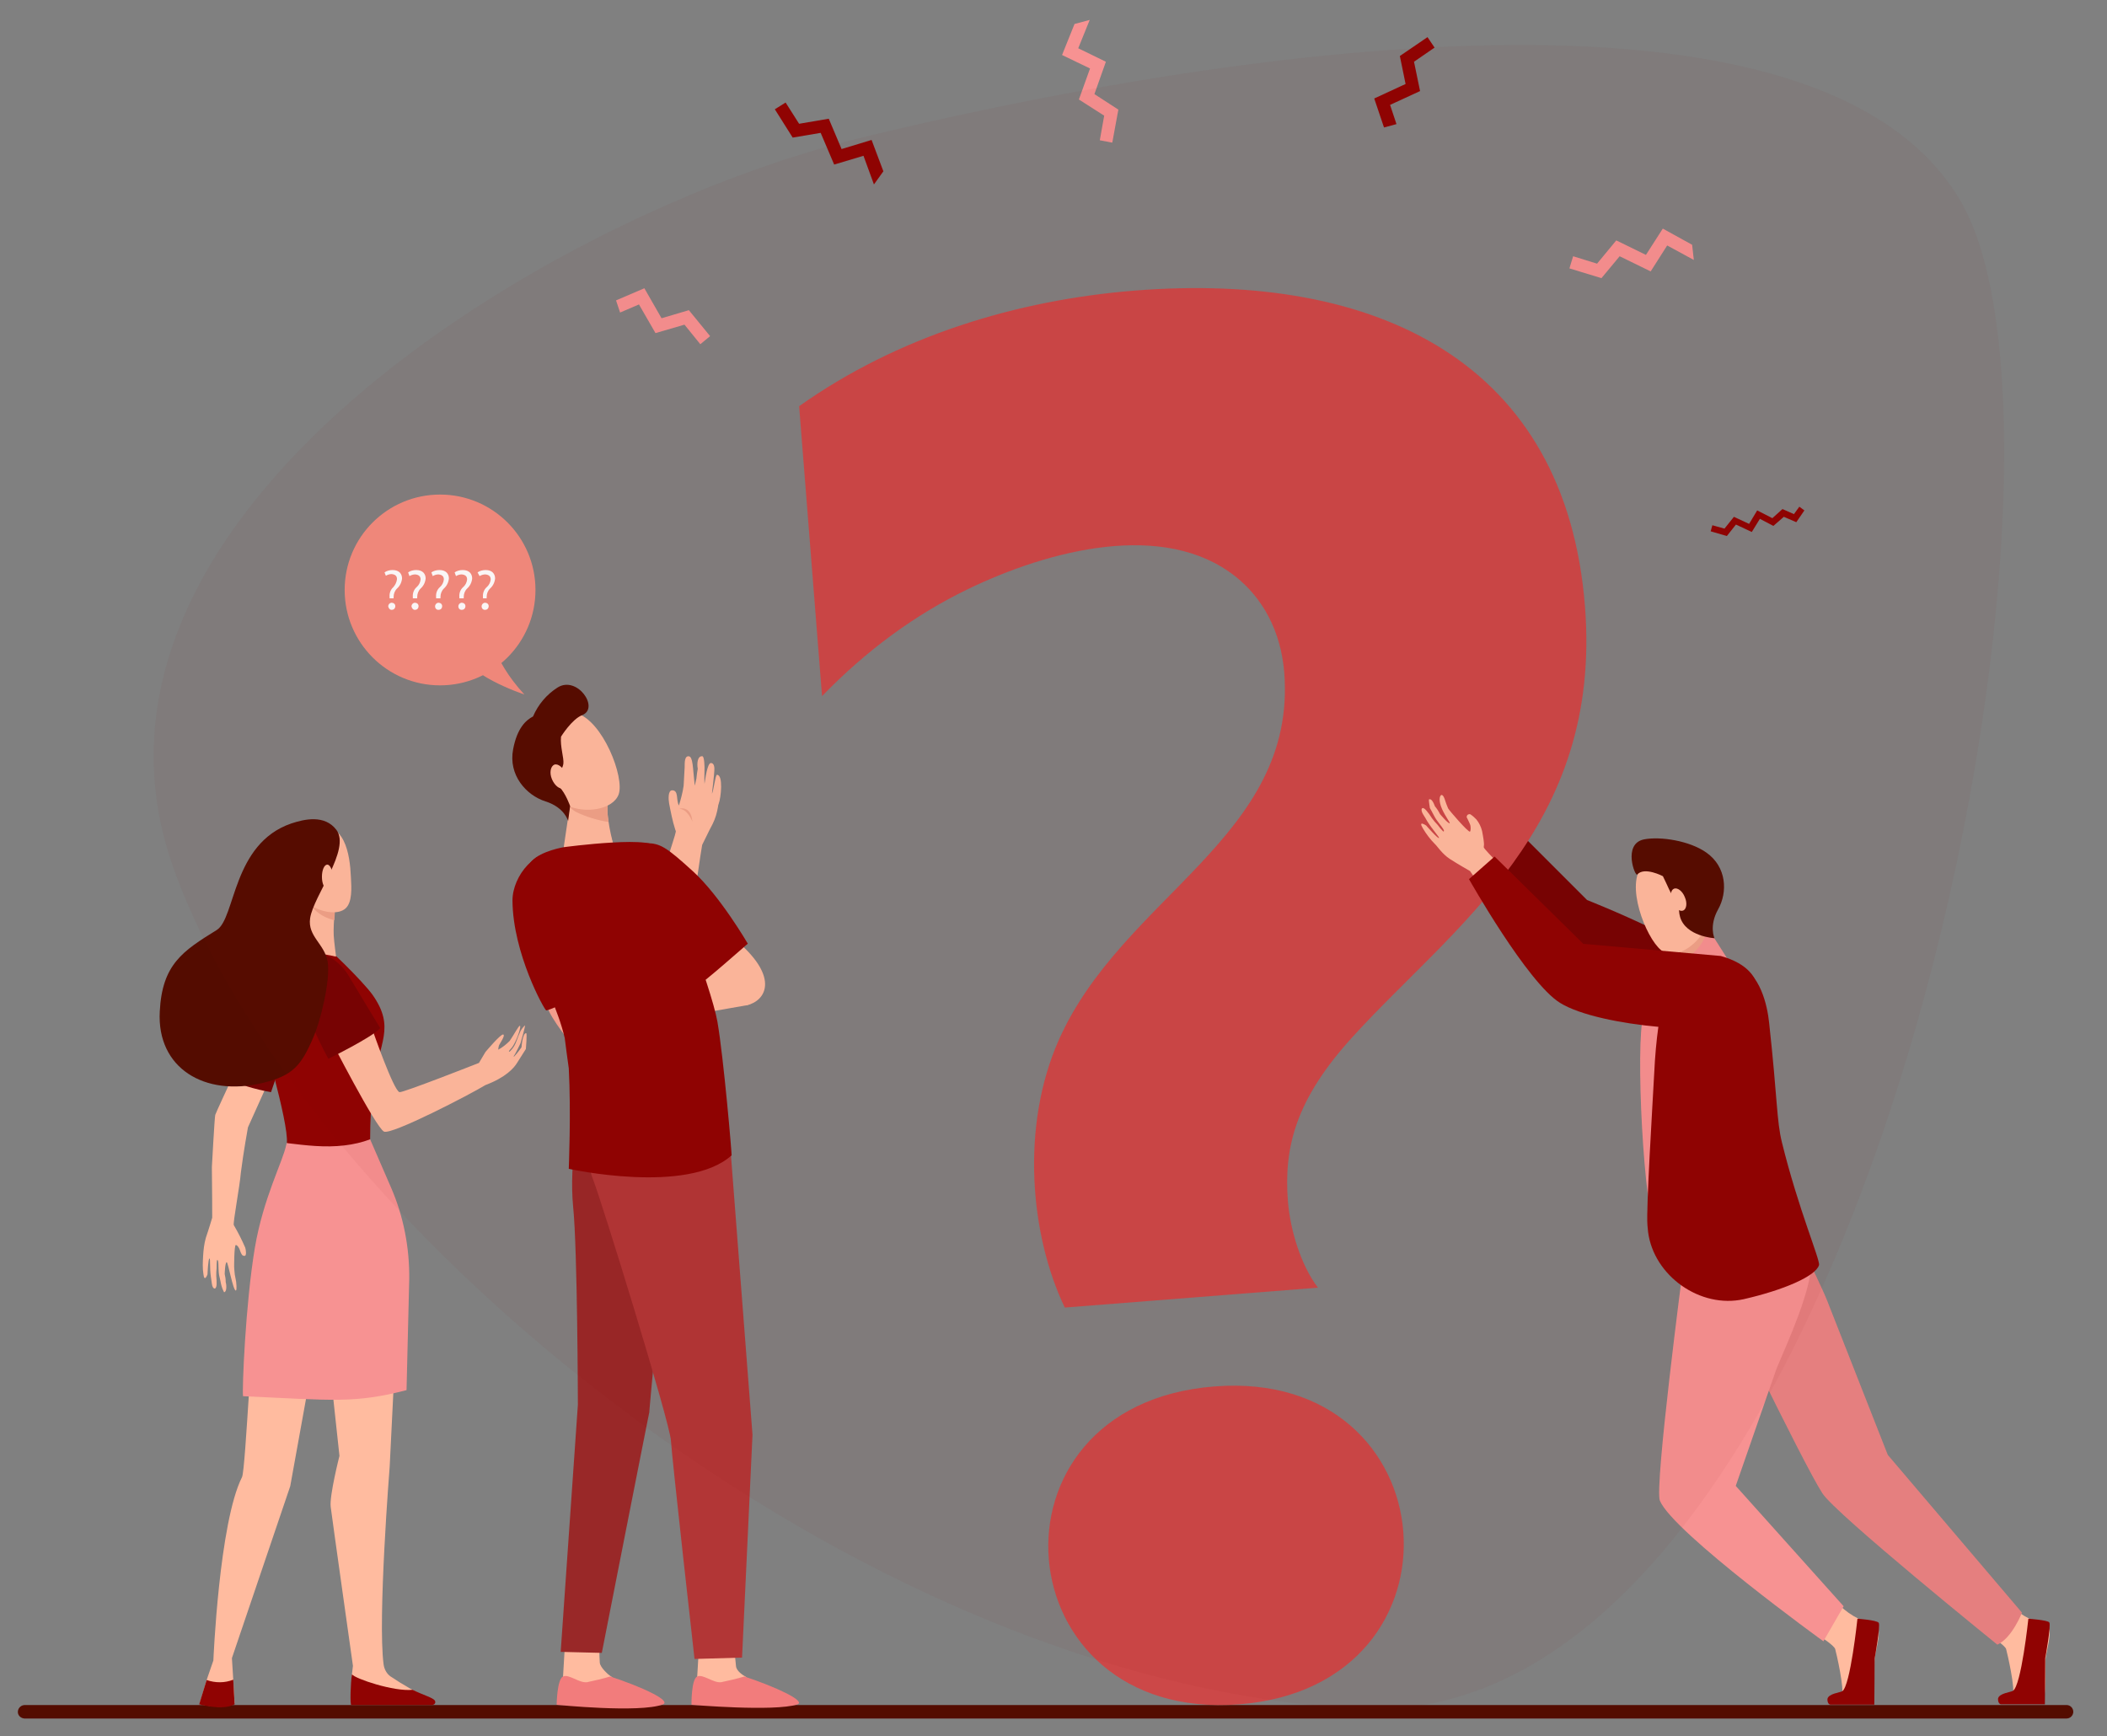 <?xml version="1.0" encoding="utf-8"?>
<!-- Generator: Adobe Illustrator 25.0.1, SVG Export Plug-In . SVG Version: 6.00 Build 0)  -->
<svg version="1.1" id="Layer_1" xmlns="http://www.w3.org/2000/svg" xmlns:xlink="http://www.w3.org/1999/xlink" x="0px" y="0px"
	 viewBox="0 0 625 515" style="enable-background:new 0 0 625 515;" xml:space="preserve">
<rect x="0" y="0" width="625" height="515" fill="#808080" stroke="none"/>
<style type="text/css">
	.st0{fill:#540C00;}
	.st1{fill:#900302;}
	.st2{fill:#F79292;}
	.st3{fill:#FFBB9F;}
	.st4{fill:#770303;}
	.st5{fill:#EFA389;}
	.st6{fill:#F7A491;}
	.st7{fill:#F47458;}
	.st8{fill:#E57F7F;}
	.st9{fill:#CC4848;}
	.st10{fill:#F8A492;}
	.st11{fill:#F27C7C;}
	.st12{fill:#992828;}
	.st13{fill:#B23636;}
	.st14{fill:#F48C7F;}
	.st15{fill:#FFFFFF;}
	.st16{opacity:4.000000e-02;fill:#910302;enable-background:new    ;}
</style>
<g id="Group_5414" transform="translate(-1333.763 -229.084)">
	<g id="Group_5400" transform="translate(1333.763 732.295)">
		<path id="Path_2004" class="st0" d="M613,2.6H7.4c-1.1,0-2,0.8-2.1,1.9c-0.1,1.1,0.8,2,1.9,2.1c0,0,0.1,0,0.1,0H613
			c1.1,0,2-0.9,2-2c0,0,0,0,0,0l0,0C615,3.5,614.1,2.6,613,2.6L613,2.6z"/>
	</g>
	<path id="Path_2005" class="st1" d="M1595.8,279.9l-3.5-9.3l-8.9,2.7l-3.8-9l-8.8,1.5l-4-6.3l-3.2,2l5.3,8.4l8.3-1.4l4,9.4l8.7-2.6
		l3.1,8.5L1595.8,279.9z"/>
	<path id="Path_2006" class="st2" d="M1835.7,301.7l-8.7-4.8l-5,7.8l-8.8-4.3l-5.7,6.9l-7.1-2.2l-1.1,3.6l9.5,2.9l5.4-6.5l9.2,4.5
		l4.9-7.7l7.9,4.3L1835.7,301.7z"/>
	<path id="Path_2007" class="st2" d="M1652.5,236.2l-3.7,9.2l8.3,4l-3.3,9.2l7.5,4.8l-1.3,7.3l3.7,0.7l1.8-9.8l-7.1-4.6l3.4-9.6
		l-8.2-4l3.4-8.4L1652.5,236.2z"/>
	<path id="Path_2008" class="st1" d="M1866.6,384l-3.7-1.6l-3.1,2.7l-4-2.1l-2.4,3.9l-4.7-2.2l-2.7,3.4l-4.8-1.4l0.5-1.8l3.6,1
		l2.8-3.5l4.5,2.1l2.4-4l4.5,2.3l3-2.7l3.4,1.5l1.6-2.2l1.5,1.1L1866.6,384z"/>
	<path id="Path_2009" class="st1" d="M1748,265.9l-1.9-5.7l8.9-4.1l-1.8-8.7l6.1-4.2l-2.1-3.1l-8.2,5.6l1.7,8.3l-9.3,4.3l2.9,8.6
		L1748,265.9z"/>
	<path id="Path_2010" class="st2" d="M1517.7,321.8l5.6-2.4l4.9,8.5l8.6-2.5l4.7,5.8l2.9-2.4l-6.3-7.7l-8.1,2.4l-5.1-8.9l-8.4,3.6
		L1517.7,321.8z"/>
	<g id="Group_5404" transform="translate(1376.155 467.779)">
		<g id="Group_5403">
			<g id="Group_5401" transform="translate(12.959 59.347)">
				<path id="Path_2011" class="st3" d="M14.7,82.2c0,0-0.3-1.5-0.4-2.1c-0.1-0.6-0.2-2.4-0.2-2.4s0-6.4,0.5-6.4
					c0.5,0,1.1,1.1,1.2,1.5c0.1,0.4,0.3,0.8,0.5,1.2c0.2,0.4,0.6,0.6,1,0.5c0,0,0,0,0,0c0.5-0.1,0.3-1.8,0.1-2.4
					c-1-2.3-2.1-4.5-3.4-6.7c-0.3-0.6,1.8-11.7,2.1-15.6l0,0c0.8-6.3,2-12.8,2.1-13.4l11.2-24.9l-7.5-7.7c0,0-12.9,27.4-13.4,28.9
					c-0.2,0.7-1,15.5-1,15.5c0.1,7.3,0.1,13.8,0.1,15c0,0-1.1,3.7-1.9,6c-0.5,1.8-0.7,3.6-0.8,5.4C4.8,76.4,4.7,78.2,5,80
					c0.3,2.5,1.2,0,1.2,0s0.2-4.8,0.6-4.7c0.3,0.1,0,2.7,0.4,5.4c0.1,0.7,0.2,1.4,0.3,2.1c0.2,1.7,1.3,2,1.4,0.2
					c0-0.8,0-1.7-0.1-2.5c0-0.8,0-1.6,0.1-2.3c0-0.8,0-1.6,0.1-2.4c0.1,0,0.3-0.2,0.4,0.5c0.1,0.9,0,2.9,0.3,4.2
					c0.2,0.7,0.5,2.3,0.5,2.3c0.2,0.9,0.5,1.7,0.9,2.5c0.8,0,0.8-2,0.5-3c0-0.8-0.1-1.6-0.3-2.4c0,0,0.1-3.5,0.6-3.5
					c0.4,0,1.9,8.5,2.7,8.4C15,84.8,14.7,82.2,14.7,82.2z"/>
			</g>
			<path id="Path_2012" class="st4" d="M38,85.3c-2.4-0.4-4.8-1-7.1-1.7c-3.3-1.2-5.5-2.3-5.5-2.3s3.6-15.5,8.1-24.9
				c1.9-3.9,3.8-5.8,6.4-6.2c0,0,5.6,3.7,5.3,12.5C45.2,64.6,38,85.3,38,85.3z"/>
			<g id="Group_5402">
				<path id="Path_2013" class="st3" d="M52.3,137.5l6,55.7c0,0-3,11.8-2.6,15.1c0.4,3.3,6.6,47.2,6.6,47.2l-0.3,2.5l0,7.3h23.1
					c-4.1-2-8-4.2-11.7-6.7c-1.1-0.8-1.8-2.1-2-3.5c-1.8-13.5,1.8-58.7,1.8-58.7l2.9-58.7L52.3,137.5z"/>
				<path id="Path_2014" class="st3" d="M33.8,149.2c-1.3,0.3-3.3,48.2-4.4,50.3c-6.8,13.5-8.5,54.4-8.5,54.4l-2,5.8l-2.1,7.1
					c0,0,6.8,1.9,10.4-0.2l-0.4-7l-0.4-6.4l17.3-51l9.4-52L33.8,149.2z"/>
				<path id="Path_2015" class="st1" d="M68.1,56.4c-2.8-3.9-14.3-15.3-15.5-15.3c-3.7,0.1-15.9,0.1-18.3,1.3l0,2.7
					c0.1,12,1.6,23.9,4.6,35.5c2.1,8.1,4.1,16.7,3.8,19.8l0.1,0.1c6.4,6.5,16.9,6.6,23.4,0.1c0.4-0.4,0.9-0.9,1.2-1.4l0,0
					c0-5.5,0.3-11,1-16.4C70,70.6,75,66.2,68.1,56.4z"/>
				<path id="Path_2016" class="st3" d="M48.8,29c0,0,0.3,8-0.4,11c-0.7,3-1.6,3.3,4.3,4.2c2.3,0.4,4.6,0.9,4.6,0.9
					s-0.6-4.4-0.7-6.3c-0.2-3.1,0.7-12.6,0.7-12.6L48.8,29z"/>
				<path id="Path_2017" class="st5" d="M53.4,33c1.1,0.6,2.2,1,3.4,1.3c0.2-3.8,0.6-8.1,0.6-8.1l-8.2,2.7
					C50.2,30.6,51.6,32,53.4,33z"/>
				<path id="Path_2018" class="st3" d="M50.7,6.7c-2.3,1-4.2,2.7-5.3,5c-1.9,3.8-2.6,14.3,4.8,18.5c3.7,2,7.9,2.4,9.9,0.6
					c2-1.8,1.8-5.9,1.6-9.3C61.4,14.7,59.9,4.5,50.7,6.7z"/>
				<path id="Path_2019" class="st6" d="M45.3,19.9c0.4,1.8-0.1,3.5-1.3,3.8c-1.1,0.3-2.4-0.8-2.8-2.6s0.1-3.5,1.3-3.8
					C43.6,17,44.8,18.2,45.3,19.9z"/>
				<path id="Path_2020" class="st1" d="M26.8,259.6c-2.5,1-5.3,1-7.9,0.1l-2.2,7.2c0,0,6.9,2,10.5,0L26.8,259.6z"/>
				<path id="Path_2021" class="st7" d="M29.8,177.6L29.8,177.6z"/>
				<path id="Path_2022" class="st1" d="M61.8,267.1h24c0.9-0.1,1.1-0.8,0.8-1.3c-0.6-0.9-3.4-1.6-6.6-3.2c-5.5,0.6-17.1-3.3-18-4.6
					C61.6,260.6,61.4,267,61.8,267.1z"/>
				<path id="Path_2023" class="st3" d="M110,74.6c0.5-0.6,2-3.8,2-3.8s1.6-5.4,1.3-5.3c-0.7,0.7-1.3,1.5-1.6,2.4
					c-0.5,1-1,2.8-1.5,3.6c-0.9,1.5-1.8,2.2-1.6,1.6c0.2-0.4,0.8-0.8,1.3-1.7c1.3-2.2,2.4-5.8,1.9-5.8c-0.4,0.1-1.7,2.6-3,4.5
					c-1,1-2.1,1.9-3.4,2.6c0-0.4,0.1-0.8,0.2-1.2c0.1-0.4,2-3,1.3-3.3c-0.7-0.3-5.3,5.2-5.3,5.2l-1.9,3.2l-0.2,0.1h0
					c0,0-22.6,8.9-23.4,8.6c-1.8-0.6-7.9-18.2-7.9-18.2l-12.7,2.3C55.5,69.3,69,95.7,71.5,97c2.2,1.1,25.7-11.1,30.1-13.8
					c6.1-2.3,8.5-5.1,9.4-6.6c0.5-0.8,2.6-4.1,2.6-4.1s0.4-4.6,0.1-4.7c-1.1-0.1-1.4,4.2-1.4,4.2s-1.5,2.1-1.8,2.3
					C109.9,75.1,110,74.6,110,74.6z"/>
				<path id="Path_2024" class="st4" d="M47.5,51.8C45.8,59.1,55,75.4,55,75.4s13.1-6.4,15.4-9.1c0,0-9.1-15-9.6-15.9
					c-1.2-2.1-5.5-6.5-8.3-5.7C50.7,45.2,47.5,51.8,47.5,51.8z"/>
				<path id="Path_2025" class="st0" d="M49.6,33.7c1-6.7,12.1-20.4,7.8-26.2C53.9,2.9,47.9,4.3,44,5.6c-17.5,6-16.5,28.1-22.1,31.6
					C11.9,43.4,5.7,47.3,5,61.4C4.1,78.2,18.3,86.7,35.4,82.6c9.2-2.2,11.6-5.2,15.3-13.9c1.7-3.9,5-16.1,4.1-22.1
					C53.9,41.3,48.8,39.1,49.6,33.7z"/>
				<path id="Path_2026" class="st3" d="M56.3,21.4c0,2-0.7,3.6-1.6,3.6c-0.9,0-1.6-1.6-1.6-3.6s0.7-3.6,1.6-3.6
					C55.5,17.8,56.3,19.4,56.3,21.4z"/>
				<path id="Path_2027" class="st2" d="M78.2,173.7l0.8-33c0.1-9.3-1.7-18.6-5.4-27.1l-6.2-14.3c-2.4,0.9-5,1.5-7.6,1.8
					c-5.8,0.7-11.4,0-17.2-0.7c0,0.2,0,0.4-0.1,0.6c-1,4.9-6.8,15.7-9.3,30.5c-2.8,16.8-3.8,42-3.5,44
					C56.4,176.7,62.7,177.7,78.2,173.7z"/>
			</g>
		</g>
	</g>
	<g id="Group_5409" transform="translate(1567.509 309.085)">
		<g id="Group_5406" transform="translate(207.629 162.704)">
			<path id="Path_2028" class="st4" d="M9.4,4.3l20,20c0,0,38,14.9,42.3,24c4.2,9.1-3.8,8.7-12.7,7.4s-34.2-17-34.2-17L1.6,12
				L9.4,4.3z"/>
			<path id="Path_2029" class="st2" d="M67.9,44.3l-4.9-1.8L53.4,47c0,0-4.9,3.3-7.3,11.6s0,57.9,4,65.9S67.9,44.3,67.9,44.3z"/>
			<path id="Path_2030" class="st3" d="M99.2,243.2c0,0,3.5,2.3,3.8,3.3c0.3,1,2.9,12.3,1.9,13.6c-1,1.3-4.5,0.7-3.1,1.6
				c1,0.7,7.7,1.3,12,0.1c1.2-0.3,0.7-10.9,0.9-12.5c0.3-2.3,1.9-7.6,0.9-9c-0.5-0.7-3.2-1.9-5.7-2.8c-2-1-3.9-2.3-5.5-3.9
				L99.2,243.2z"/>
			<path id="Path_2031" class="st1" d="M109.6,237.5c0,0-2.1,20-4.5,21.5c-0.6,0.4-4.1,0.7-4.4,2.3c0,0-0.1,1.7,1,1.7l12.9,0
				c0,0,0.1-9.8,0.1-13.7c0,0,1.8-9.8,1.2-10.6C115.3,237.9,109.6,237.5,109.6,237.5z"/>
			<path id="Path_2032" class="st3" d="M149.9,243.2c0,0,3.5,2.3,3.8,3.3c0.3,1,2.9,12.3,1.9,13.6c-1,1.3-4.5,0.7-3.1,1.6
				c1,0.7,7.7,1.3,12,0.1c1.2-0.3,0.7-10.9,0.9-12.5c0.3-2.3,1.9-7.6,0.9-9c-0.5-0.7-3.2-1.9-5.7-2.8c-2-1-3.9-2.3-5.5-3.9
				L149.9,243.2z"/>
			<path id="Path_2033" class="st8" d="M86.3,113.3c0,0,11.8,23.5,14.3,29.8l18,45.8l39.8,46.8c0,0-2.9,7.5-7.3,9.5
				c0,0-48-38.8-51.9-44.9c-6-9.3-33.4-66.3-33.4-66.3l-5.1-11L86.3,113.3z"/>
			<path id="Path_2034" class="st2" d="M57.7,113l0.2,20.1c0,0-8.6,65.5-6.9,69.4c4,9.5,48.5,41.7,48.5,41.7l6-10.4l-32-35.7
				l12.1-34.8c3.4-8.1,10.6-23.7,10.4-32.4c-0.2-7.5-15-24.9-15-24.9L57.7,113z"/>
			<path id="Path_2035" class="st1" d="M75.9,142.7c11.8-2.7,21.3-6.8,22.3-10.1c0.4-1.5-6.1-16.5-11-36.4
				c-1.6-6.5-1.3-12.7-3.8-35.5c-0.5-4.8-2.5-15-10-17.6c-1.3-0.5-2.7-0.8-4.1-0.8c-0.1,0-9.5,0.1-13.9,2.5
				c-1.1,1.5-5.1,9.4-6.1,31.1c-0.5,9.5-2.4,39.9-2,44.8c0.1,0.7,0.1,1.4,0.2,2.1C49.2,135.8,63,145.6,75.9,142.7z"/>
			<path id="Path_2036" class="st2" d="M55,59.5C55,59.5,55,59.5,55,59.5c4.8-0.5,16.9-16.4,16.9-16.4l0,0l-7.5-11.8
				c0,0-11,2-8.8,5.4S59,47.9,59,47.9c0,0.1-0.1,0.2-0.2,0.3C58.1,49.9,55.6,54.8,55,59.5z"/>
			<path id="Path_2037" class="st5" d="M55.6,36.6c-2.1-3.3,8.8-5.3,8.8-5.3l0.6,1c0,0.8-0.1,1.5-0.3,2.2c-1.3,3.4-3.8,6.1-7,7.7
				C57.3,40.2,56.6,38.3,55.6,36.6z"/>
			<g id="Group_5405" transform="translate(41.39 1.725)">
				<path id="Path_2038" class="st3" d="M16.9,10.8c0.2-0.2,8.6,13.5,6.6,19.1s-8.7,10.2-12.7,8.1c-4.4-2.2-11.1-18-7.1-24.6
					S16.9,10.8,16.9,10.8z"/>
				<path id="Path_2039" class="st0" d="M4.8,4.6C9.7,3.6,18.5,5,23.4,8.5c6.1,4.3,6.3,11.8,3.5,16.8s-1.1,8.6-1.1,8.6
					s-8.5-0.5-10.2-6.3c-0.7-2.4,0.2-4.1-1.5-5.5c-1.3-1.1-2.3-4.1-3.6-6.6c0,0-5.5-2.9-7.6-0.5C2.3,15.8-1.5,6,4.8,4.6z"/>
				<path id="Path_2040" class="st3" d="M13.3,23.2c0.7,1.8,2.2,2.9,3.2,2.5s1.3-2.2,0.5-4c-0.7-1.8-2.2-2.9-3.2-2.5
					S12.5,21.4,13.3,23.2z"/>
			</g>
			<path id="Path_2041" class="st1" d="M160.3,237.5c0,0-2.1,20-4.6,21.4c-0.6,0.4-4.1,0.7-4.4,2.3c0,0-0.1,1.7,1,1.7l12.9,0
				c0,0,0.1-9.8,0.1-13.7c0,0,1.8-9.8,1.2-10.6C166,237.9,160.3,237.5,160.3,237.5z"/>
		</g>
		<g id="Group_5408">
			<g id="Group_5407">
				<path id="Path_2042" class="st9" d="M82.1,307.9c-10.3-21.5-13.1-53.6-1.9-79.1c18.9-43,70.8-60.5,67-109.3
					c-1-12.3-6.4-22.1-14.5-28.5c-21.1-16.7-55.2-7.9-79.4,3.8c-15.5,7.5-29.9,18-43.2,31.7L3.3,40.5C32.5,19.8,67.7,9,102.9,6.2
					c72.1-5.7,127.8,21.4,133.5,93.6c5.2,65.9-39.3,95.1-69.1,128c-16.6,18.3-20.3,32.4-19,48.7c0.7,8.4,3.8,18.8,8.9,25.5
					L82.1,307.9z M133.9,425.6c-70.1,5.5-78.2-88.8-7.4-94.3C196.2,325.8,203.7,420.1,133.9,425.6z"/>
			</g>
		</g>
		<path id="Path_2043" class="st3" d="M206.4,171.4c-0.1-0.6,0.4-0.1-0.5-4.8c-0.3-1.3-0.9-2.5-1.7-3.5c-0.5-0.5-1-1-1.6-1.4
			c-0.3-0.3-0.8-0.2-1.1,0.1c-0.1,0.2-0.2,0.4-0.2,0.6c0.2,0.4,1,2,1.1,2.4s0.2,1.5-0.1,1.9c-0.4,0.4-6.2-6.3-6.5-6.9
			c-0.4-0.9-0.7-1.8-1-2.7c0,0-0.5-1.6-1.1-1.2c-0.4,0.3-0.8,1.6,0.3,4.1c1,2.2,2.4,4,2.3,4.2c-0.4,0.3-2.9-2.7-2.9-2.7
			c-0.4-0.8-0.9-1.6-1.5-2.3c-0.4-1.1-1.1-2.5-1.8-2c0,0.8,0.2,1.7,0.3,2.5c0,0,0.9,1.6,1.3,2.4c0.7,1.4,2.2,3,2.7,3.9
			c0.4,0.7,0,0.6,0,0.7c-0.6-0.6-1.2-1.3-1.7-2c-0.6-0.6-1.2-1.3-1.7-2c-0.5-0.8-1-1.5-1.6-2.2c-1.3-1.6-2-0.5-1,1.1
			c0.4,0.6,0.8,1.3,1.2,2c1.7,2.7,3.7,4.8,3.5,5c-0.3,0.3-3.8-3.7-3.8-3.7s-2.5-1.7-1,0.8c1,1.7,2.2,3.3,3.6,4.7
			c0.6,0.5,2.1,2.9,4.4,4.4c2.3,1.5,6,3.6,6,3.6c0.4,0.5,1.5,2.2,3,4.5l5.5-6.7C208.9,174.3,206.5,171.8,206.4,171.4z"/>
		<path id="Path_2044" class="st1" d="M202,180.8l7.6-6.7l26.3,25.9c0,0,40.6,3.6,40.8,3.6l1.6,0.5c14.7,5.1,8.7,17.1,5.8,19
			c-6.6,4.3-43.4,1.7-55.1-5.6C219.3,211.5,202,180.8,202,180.8z"/>
	</g>
	<g id="Group_5412" transform="translate(1481.579 427.626)">
		<path id="Path_2045" class="st10" d="M14.3,99.4c0.2,0.8,0.5,1.5,0.8,2.2c2.4,4.7,8,11.3,8,11.3l4.3-10.4c0,0-0.7-3.3-1.9-7.9
			C21.4,95.8,17.4,96.4,14.3,99.4z"/>
		<path id="Path_2046" class="st1" d="M39,90.4c0,0-24,11.1-24.8,10.8c-0.5-0.1-9.9-16.9-10-32.6c0-7.3,7-16,14.9-14.3
			c4,0.9,3.9,2.1,9.8,11.2S39,90.4,39,90.4z"/>
		<path id="Path_2047" class="st3" d="M59.6,288.7c0,0-0.6,10.1-0.6,10.1c-0.2,1.3-1,4.4-1,5.6c0,4.4,19.4-3.7,15.1-5.7
			c-0.4-0.2-2.5-1.5-2.6-3c-0.2-2.3-0.7-6.9-0.7-6.9L59.6,288.7z"/>
		<path id="Path_2048" class="st11" d="M73,298.8c-2.3,0.7-4.6,1.2-6.9,1.7c-2.3,0.3-5.4-2.5-7.1-1.7c-1.8,0.8-1.7,8.4-1.7,8.4
			s24.5,2.1,31.4-0.1C91.4,306.1,82.3,301.9,73,298.8z"/>
		<path id="Path_2049" class="st3" d="M19.8,288.7c0,0-0.6,10.1-0.6,10.1c-0.2,1.3-1,4.4-1,5.6c0,4.4,19.4-3.7,15.1-5.7
			c-0.4-0.2-3.1-2.5-3.2-4c-0.2-2.3-0.1-5.9-0.1-5.9L19.8,288.7z"/>
		<path id="Path_2050" class="st11" d="M33.2,298.8c-2.3,0.7-4.6,1.2-6.9,1.7c-2.3,0.3-5.4-2.5-7.1-1.7c-1.8,0.8-1.9,8.4-1.9,8.4
			s24.6,2.5,31.5-0.1C51.5,306,42.6,301.9,33.2,298.8z"/>
		<g id="Group_5410" transform="translate(21.865 21.309)">
			<path id="Path_2051" class="st3" d="M3.9,83.7L21,58.1c0.1-0.2,0.2-0.7,0.5-1.4c0.9-2.5,2.7-7.8,4.2-13.1l0-0.1
				c0.5-1.8,1.5-5,2.5-8.2c1.1-3.5,2.5-7.7,2.6-8.5c0-0.1-0.1-0.3-0.2-0.6c-0.8-2.5-1.3-5.1-1.8-7.7c-0.2-1.1-0.4-3.9,0.9-3.9
				c2,0,1.1,2.8,2,4.5c0.6-1.9,1.1-3.8,1.4-5.8l0.3-5.4c0.1-0.4-0.3-3.4,1.1-3.4h0.1c1.3,0.1,1.2,3.3,1.8,8.7
				c0.2-0.6,0.3-1.4,0.5-2.1c0.1-1,0.2-1.9,0.4-2.9c-0.3-1.5-0.1-3.9,1.4-3.7C39.3,4.7,39.3,8,39.3,8c0,0.5-0.1,4,0,4.7
				c0.2-1.2,0.8-6.2,1.9-6.2c1,0,1.1,1.4,1,2.4c0,0.6-0.6,6.1-0.7,6.7c0.5-0.8,1-5.6,1.5-5.6c1.9,0,1.2,6.8,0.5,8.6
				c-0.1,0.3-0.2,0.6-0.2,0.9c-0.3,1.8-0.8,3.5-1.6,5.1c-1.2,2.2-2.8,5.7-3.1,6.2c-0.2,1.1-0.8,5-1.5,9.9c-0.3,2.1-0.6,4.4-1,6.8h0
				c-0.1,0.5-0.4,2.2-1.8,8.3c-1.9,8.4-2,8.8-2.1,9C31.4,66.3,12.9,93,12.1,94.2l-0.5,0.7L3.9,83.7z"/>
			<path id="Path_2052" class="st5" d="M35.7,23.9c0,0-1.4-3.8-3.9-3.8c0.9-0.3,1.9-0.1,2.6,0.5C35.6,21.6,35.7,23.9,35.7,23.9z"/>
		</g>
		<g id="Group_5411">
			<path id="Path_2053" class="st3" d="M21.6,37.9l-2.2,14.9c0,0,8.4,7.2,13.3,5.7c4.1-1.3,1.3-7,1.3-7s-2.2-8-1.5-12.1
				C33.1,35.2,21.6,37.9,21.6,37.9z"/>
			<path id="Path_2054" class="st5" d="M23.2,42.4c3,1.4,6.2,2.4,9.5,2.9c-0.4-2-0.4-3.9-0.2-5.9c0.3-1.9-2-2.4-4.5-2.3
				c-3.3,0.3-6.3,0.9-6.3,0.9l-0.4,2.9C21.7,41.4,22.4,42,23.2,42.4z"/>
			<path id="Path_2055" class="st3" d="M11,20.7c-0.3,0,3.3,16.6,9,19.5c5.7,2.9,14.1,1.4,15.7-3.1c1.8-5-4.7-21.9-12.6-24.1
				S11,20.7,11,20.7z"/>
			<path id="Path_2056" class="st0" d="M17.6,5.4c-3.3,2.1-5.8,5.1-7.3,8.6c-2.1,1.1-4.7,3.4-5.9,9.7c-1.5,7.7,3.9,13.7,9.6,15.5
				c5.7,1.8,6.7,5.8,6.7,5.8l0.6-4.4c0,0-1.3-3.8-3.2-5.7s0.9-4.7,1.2-6.9c0.2-1.7-1-5.1-0.7-8c0,0,3.2-5.2,6.3-6.4
				C30.1,11.5,23.4,1.8,17.6,5.4z"/>
			<path id="Path_2057" class="st3" d="M20,31c0.7,1.9,0.4,3.8-0.7,4.3c-1.1,0.4-2.6-0.8-3.4-2.7s-0.4-3.8,0.7-4.3
				C17.7,27.9,19.2,29.1,20,31z"/>
		</g>
		<path id="Path_2058" class="st3" d="M41.1,105.4l33-5.8c0,0-3.8-10.1-5.1-10.1s-25,11-25,11l-1.9,4L41.1,105.4z"/>
		<path id="Path_2059" class="st12" d="M24.2,129.6c0,0-3.3,17-2,29.9c1.3,12.9,1.4,58.7,1.4,58.7l-5.1,73.3l12.2,0.3
			c0,0,14.4-73.3,14.1-71.4s4.8-51.6,4.8-51.6L32.5,128L24.2,129.6z"/>
		<path id="Path_2060" class="st13" d="M27.4,128.8c0,0-2.1,15.3,0.5,22c2.7,6.7,23,72.7,23.3,78s7,64.8,7,64.8l14.1-0.4l3.1-66.1
			l-6.4-83l-6.2-21L27.4,128.8z"/>
		<path id="Path_2061" class="st3" d="M19.4,52.8c0,0,3.5,2.4,6.7,2.2c3.3-0.3,7.8-3.5,7.8-3.5l-0.6-2.3c0,0-8.4-1.3-8.6-1.2
			C24.5,48.1,19.4,52.8,19.4,52.8z"/>
		<path id="Path_2062" class="st3" d="M56.6,89c0,0,12.5,12.6,18.1,10.4c5.6-2.1,8-9.5-5.8-20.3C56.6,69.6,56.6,89,56.6,89z"/>
		<path id="Path_2063" class="st1" d="M65,104.6c-1.9-10.8-15.3-44.4-16.4-50.5c-0.5-3-7.8-3.1-14.7-2.7c-7.3,0.4-14.6,1.4-14.6,1.4
			s-6.5,1.1-9.3,4c-2.8,2.8-3.6,10.7,0.5,25.7c3.2,11.8,7.2,18.3,9.2,26.9c0.4,2.9,0.7,5.7,1.2,9c0.7,12.8,0,29.8,0,29.8
			s35.2,7.8,48.3-4C69.3,144.1,66.9,115.7,65,104.6z"/>
		<path id="Path_2064" class="st1" d="M74,81.4c0,0-13.8,12.2-14.6,12.2c-0.5,0-19.7-15.1-24.1-27.5c-2.4-6.8,2.7-14.5,8.6-14.5
			c4.1,0,5.9,1.1,13.9,8.4S74,81.4,74,81.4z"/>
	</g>
	<ellipse id="Ellipse_40" class="st14" cx="1464.3" cy="404.1" rx="28.3" ry="28.3"/>
	<path id="Path_2065" class="st14" d="M1478.8,415.4c0,0,0.6,9,10.5,19.7c0,0-18.4-6-19.7-14.1
		C1468.3,413,1478.8,415.4,1478.8,415.4z"/>
	<g id="Group_5413" transform="translate(1443.422 393.288)">
		<path id="Path_2066" class="st15" d="M5.9,13.3l0-0.4c-0.1-1.1,0.3-2.2,1.1-2.9C7.6,9.3,8,8.5,8.1,7.6c0-0.9-0.5-1.4-1.6-1.5
			c-0.6,0-1.2,0.2-1.7,0.5L4.4,5.6C5.1,5.1,6,4.9,6.8,4.9c2,0,2.8,1.2,2.8,2.5c-0.1,1.1-0.6,2.2-1.5,3c-0.7,0.7-1,1.6-1,2.5l0,0.4
			L5.9,13.3z M5.5,15.7c0-0.6,0.4-1,0.9-1.1c0,0,0.1,0,0.1,0c0.6,0,1.1,0.4,1.1,1c0,0.6-0.4,1.1-1,1.1C6.1,16.8,5.6,16.3,5.5,15.7
			C5.5,15.7,5.5,15.7,5.5,15.7z"/>
		<path id="Path_2067" class="st15" d="M12.8,13.3l0-0.4c-0.1-1.1,0.3-2.2,1.1-2.9c0.7-0.6,1.1-1.4,1.2-2.3c0-0.9-0.5-1.4-1.6-1.5
			c-0.6,0-1.2,0.2-1.7,0.5l-0.4-1.1c0.7-0.5,1.6-0.7,2.4-0.7c2,0,2.8,1.2,2.8,2.5c-0.1,1.1-0.6,2.2-1.5,3c-0.7,0.7-1,1.6-1,2.5
			l0,0.4L12.8,13.3z M12.4,15.7c0-0.6,0.4-1,0.9-1.1c0,0,0.1,0,0.1,0c0.6,0,1.1,0.4,1.1,1c0,0.6-0.4,1.1-1,1.1
			C13,16.8,12.5,16.3,12.4,15.7C12.4,15.7,12.4,15.7,12.4,15.7z"/>
		<path id="Path_2068" class="st15" d="M19.7,13.3l0-0.4c-0.1-1.1,0.3-2.2,1.1-2.9c0.7-0.6,1.1-1.4,1.2-2.3c0-0.9-0.5-1.4-1.6-1.5
			c-0.6,0-1.2,0.2-1.7,0.5l-0.4-1.1c0.7-0.5,1.6-0.7,2.4-0.7c2,0,2.8,1.2,2.8,2.5c-0.1,1.1-0.6,2.2-1.5,3c-0.7,0.7-1,1.6-1,2.5
			l0,0.4L19.7,13.3z M19.4,15.7c0-0.6,0.4-1,0.9-1.1c0,0,0.1,0,0.1,0c0.6,0,1.1,0.4,1.1,1c0,0.6-0.4,1.1-1,1.1
			C19.9,16.8,19.4,16.3,19.4,15.7C19.4,15.7,19.4,15.7,19.4,15.7z"/>
		<path id="Path_2069" class="st15" d="M26.6,13.3l0-0.4c-0.1-1.1,0.3-2.2,1.1-2.9c0.7-0.6,1.1-1.4,1.2-2.3c0-0.9-0.5-1.4-1.6-1.5
			c-0.6,0-1.2,0.2-1.7,0.5l-0.4-1.1c0.7-0.5,1.6-0.7,2.4-0.7c2,0,2.8,1.2,2.8,2.5c-0.1,1.1-0.6,2.2-1.5,3c-0.7,0.7-1,1.6-1,2.5
			l0,0.4L26.6,13.3z M26.3,15.7c0-0.6,0.4-1,0.9-1.1c0,0,0.1,0,0.1,0c0.6,0,1.1,0.4,1.1,1c0,0.6-0.4,1.1-1,1.1
			C26.8,16.8,26.3,16.3,26.3,15.7C26.3,15.7,26.3,15.7,26.3,15.7z"/>
		<path id="Path_2070" class="st15" d="M33.6,13.3l0-0.4c-0.1-1.1,0.3-2.2,1.1-2.9c0.7-0.6,1.1-1.4,1.2-2.3c0-0.9-0.5-1.4-1.6-1.5
			c-0.6,0-1.2,0.2-1.7,0.5L32,5.6c0.7-0.5,1.6-0.7,2.4-0.7c2,0,2.8,1.2,2.8,2.5c-0.1,1.1-0.6,2.2-1.5,3c-0.7,0.7-1,1.6-1,2.5l0,0.4
			L33.6,13.3z M33.2,15.7c0-0.6,0.4-1,0.9-1.1c0,0,0.1,0,0.1,0c0.6,0,1.1,0.4,1.1,1c0,0.6-0.4,1.1-1,1.1
			C33.7,16.8,33.2,16.3,33.2,15.7C33.2,15.7,33.2,15.7,33.2,15.7z"/>
	</g>
</g>
<path id="Path_1580" class="st16" d="M51.4,257.3C14.3,152.9,163.2,63.4,254.9,41s282.9-57,326.8,18.9c44,75.9-28.1,454.1-178.1,447
	C253.6,499.8,88.4,361.7,51.4,257.3z"/>
</svg>
